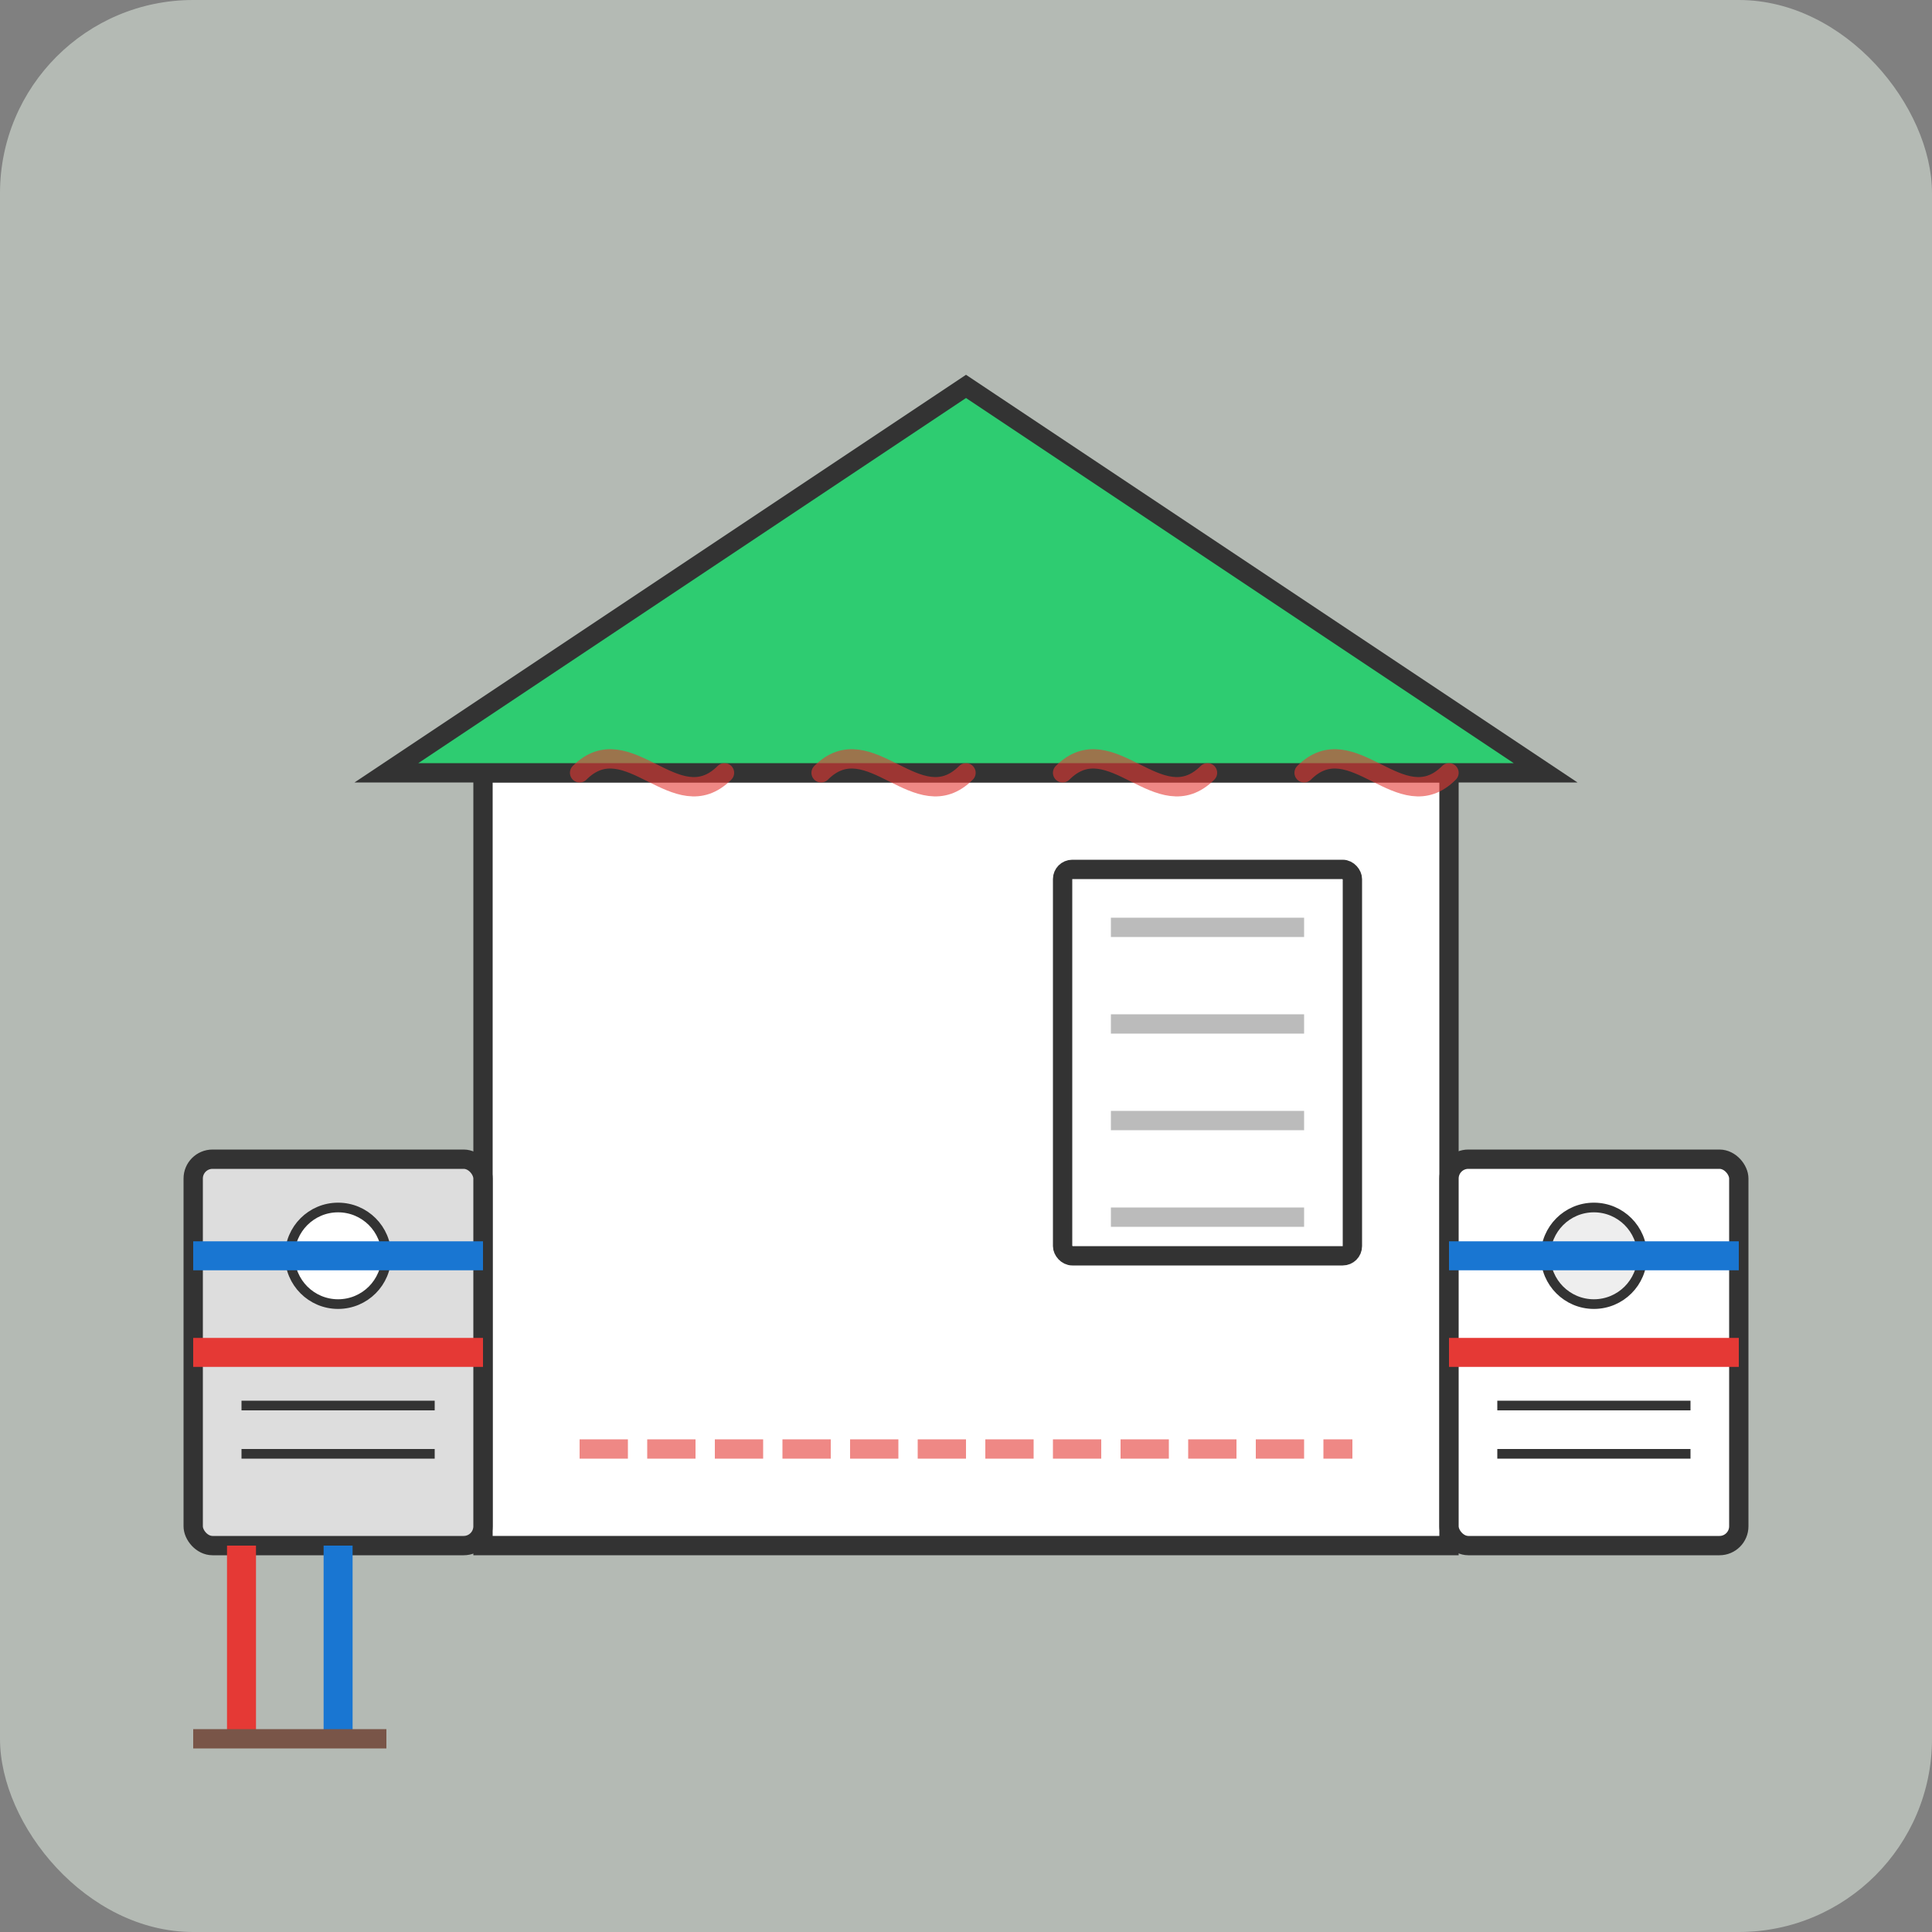 <?xml version="1.0" encoding="UTF-8"?>
<svg width="200" height="200" viewBox="0 0 200 200" fill="none" xmlns="http://www.w3.org/2000/svg">
  <rect x="0" y="0" width="200" height="200" fill="#808080" stroke="none"/>
  <!-- Background -->
  <rect width="200" height="200" rx="20" fill="#E8F5E9" opacity="0.5"/>
  
  <!-- House Outline -->
  <rect x="50" y="80" width="100" height="80" fill="#FFFFFF" stroke="#333333" stroke-width="2"/>
  <path d="M40 80L100 40L160 80H40Z" fill="#2ECC71" stroke="#333333" stroke-width="2"/>
  
  <!-- Heat Pump Unit Outside -->
  <rect x="20" y="120" width="30" height="40" rx="2" fill="#DDDDDD" stroke="#333333" stroke-width="2"/>
  <circle cx="35" cy="130" r="5" fill="#FFFFFF" stroke="#333333" stroke-width="1"/>
  <rect x="25" y="140" width="20" height="1" fill="#333333"/>
  <rect x="25" y="145" width="20" height="1" fill="#333333"/>
  <rect x="25" y="150" width="20" height="1" fill="#333333"/>
  
  <!-- Heat Pump Unit Inside -->
  <rect x="150" y="120" width="30" height="40" rx="2" fill="#FFFFFF" stroke="#333333" stroke-width="2"/>
  <circle cx="165" cy="130" r="5" fill="#EEEEEE" stroke="#333333" stroke-width="1"/>
  <rect x="155" y="140" width="20" height="1" fill="#333333"/>
  <rect x="155" y="145" width="20" height="1" fill="#333333"/>
  <rect x="155" y="150" width="20" height="1" fill="#333333"/>
  
  <!-- Pipes connecting both units -->
  <path d="M50 130H20" stroke="#1976D2" stroke-width="3"/>
  <path d="M50 140H20" stroke="#E53935" stroke-width="3"/>
  <path d="M150 130H180" stroke="#1976D2" stroke-width="3"/>
  <path d="M150 140H180" stroke="#E53935" stroke-width="3"/>
  
  <!-- Underground heat collection -->
  <path d="M35 160V180" stroke="#1976D2" stroke-width="3"/>
  <path d="M25 160V180" stroke="#E53935" stroke-width="3"/>
  <path d="M20 180H40" stroke="#795548" stroke-width="2"/>
  
  <!-- Heating radiator -->
  <rect x="110" y="90" width="30" height="40" rx="1" fill="#FFFFFF" stroke="#333333" stroke-width="2"/>
  <rect x="115" y="95" width="20" height="2" fill="#BBBBBB"/>
  <rect x="115" y="105" width="20" height="2" fill="#BBBBBB"/>
  <rect x="115" y="115" width="20" height="2" fill="#BBBBBB"/>
  <rect x="115" y="125" width="20" height="2" fill="#BBBBBB"/>
  
  <!-- Heat Waves -->
  <path d="M60 80C65 75 70 85 75 80" stroke="#E53935" stroke-opacity="0.6" stroke-width="2" stroke-linecap="round"/>
  <path d="M85 80C90 75 95 85 100 80" stroke="#E53935" stroke-opacity="0.6" stroke-width="2" stroke-linecap="round"/>
  <path d="M110 80C115 75 120 85 125 80" stroke="#E53935" stroke-opacity="0.6" stroke-width="2" stroke-linecap="round"/>
  <path d="M135 80C140 75 145 85 150 80" stroke="#E53935" stroke-opacity="0.6" stroke-width="2" stroke-linecap="round"/>
  
  <!-- Floor Heating -->
  <line x1="60" y1="150" x2="140" y2="150" stroke="#E53935" stroke-opacity="0.6" stroke-width="2" stroke-dasharray="5 2"/>
</svg>